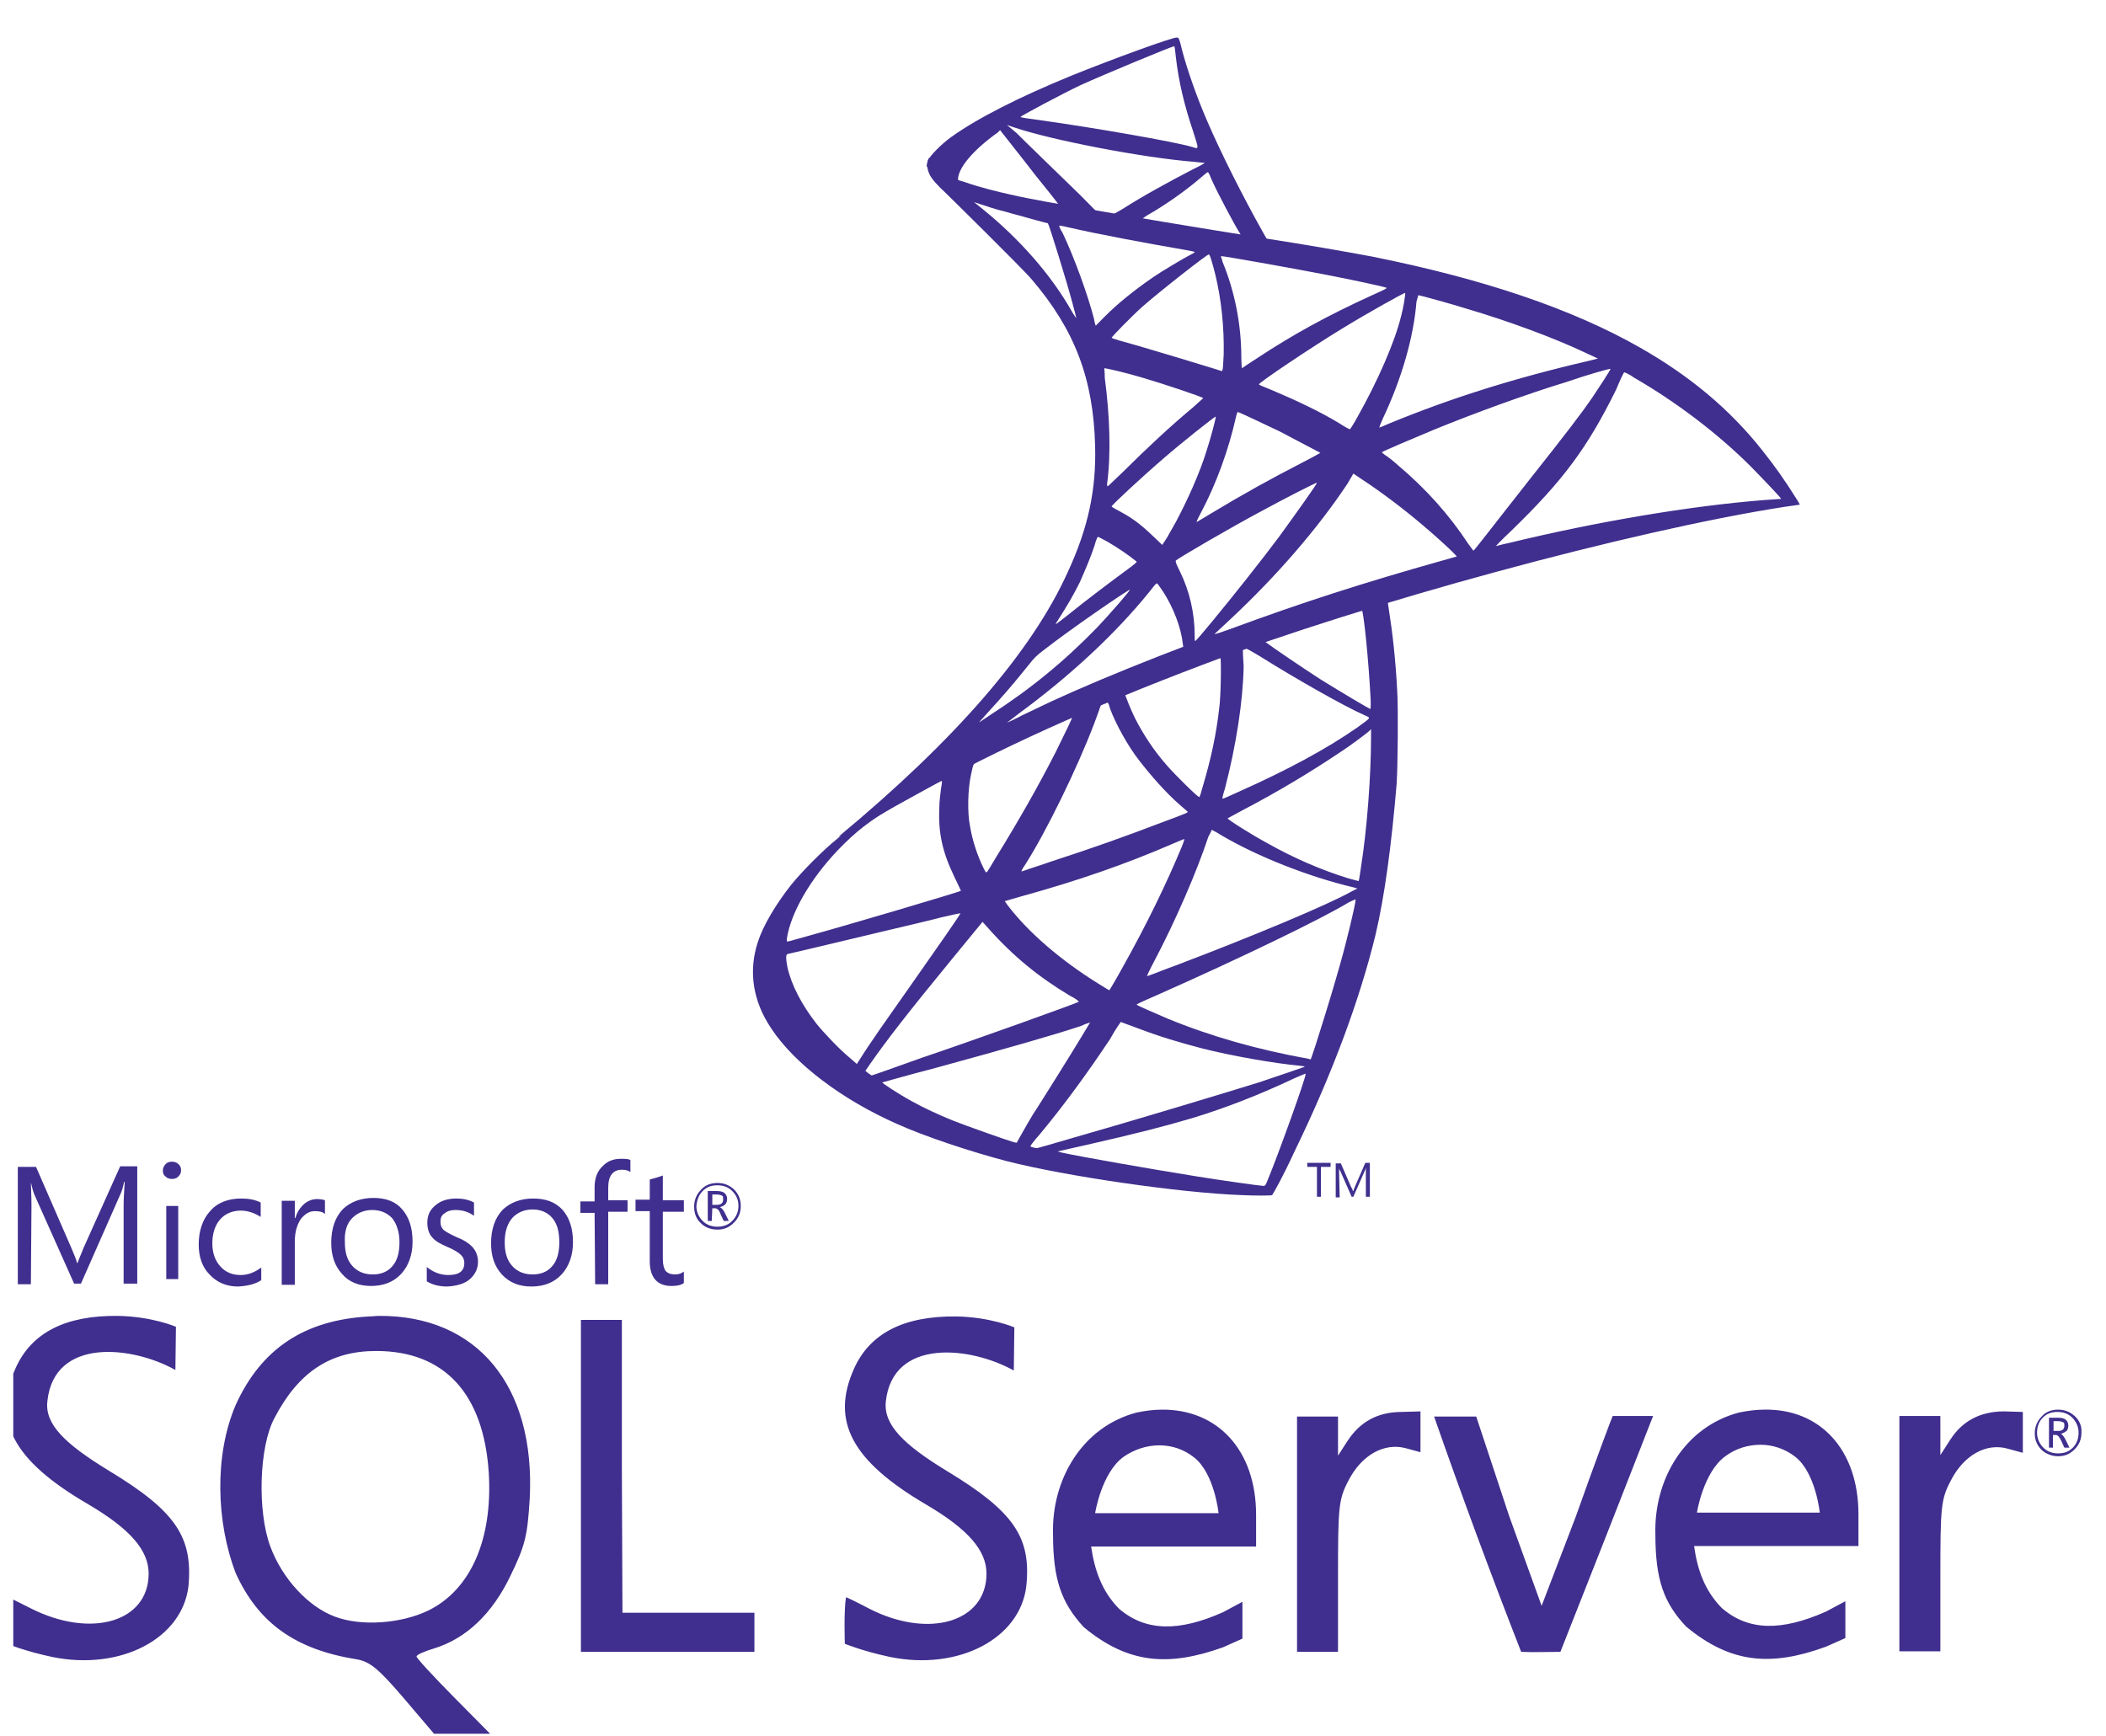 <svg width="57" height="47" viewBox="0 0 57 47" fill="none" xmlns="http://www.w3.org/2000/svg">
<g clip-path="url(#clip0_6645_132101)">
<path d="M38.263 15.641L32.059 17.696L26.655 20.11L25.146 20.515C24.761 20.889 24.361 21.262 23.915 21.636C23.437 22.057 22.991 22.43 22.652 22.711C22.267 23.022 21.713 23.583 21.421 23.941C20.99 24.486 20.651 25.062 20.512 25.498C20.251 26.293 20.374 27.102 20.882 27.85C21.513 28.8 22.791 29.765 24.269 30.419C25.023 30.762 26.301 31.183 27.255 31.432C28.841 31.837 31.92 32.288 33.613 32.35C33.952 32.366 34.414 32.366 34.429 32.35C34.46 32.319 34.737 31.821 35.03 31.183C36.077 29.033 36.816 27.009 37.231 25.296C37.477 24.253 37.662 22.866 37.801 21.216C37.831 20.749 37.847 19.207 37.816 18.693C37.77 17.836 37.693 17.151 37.585 16.466C37.57 16.373 37.554 16.279 37.57 16.279C37.585 16.264 37.647 16.248 38.416 16.03L38.263 15.641ZM36.846 16.482C36.908 16.482 37.046 17.945 37.093 18.864C37.108 19.051 37.093 19.191 37.093 19.191C37.062 19.191 36.307 18.74 35.753 18.397C35.291 18.101 34.398 17.494 34.26 17.385C34.214 17.354 34.214 17.354 34.599 17.213C35.245 16.98 36.785 16.482 36.846 16.482ZM33.675 17.541C33.721 17.541 33.829 17.603 34.091 17.759C35.06 18.366 36.369 19.113 36.939 19.363C37.108 19.44 37.123 19.409 36.739 19.69C35.892 20.281 34.814 20.858 33.521 21.434C33.29 21.543 33.105 21.621 33.09 21.621C33.075 21.621 33.105 21.496 33.151 21.356C33.459 20.172 33.644 18.973 33.66 18.023C33.629 17.541 33.629 17.541 33.675 17.541ZM33.028 17.79C33.059 17.821 33.044 18.88 32.998 19.176C32.921 19.861 32.782 20.515 32.566 21.247C32.52 21.418 32.474 21.574 32.459 21.574C32.443 21.605 31.797 20.967 31.581 20.717C31.212 20.297 30.935 19.861 30.719 19.44C30.611 19.222 30.442 18.802 30.457 18.802C30.534 18.74 33.013 17.774 33.028 17.79ZM29.965 19.004C29.996 19.02 30.026 19.098 30.042 19.176C30.196 19.596 30.534 20.203 30.827 20.577C31.15 20.998 31.566 21.465 31.904 21.761C32.012 21.854 32.12 21.948 32.136 21.963C32.166 21.994 32.166 21.994 31.412 22.275C30.519 22.617 29.564 22.96 28.456 23.318C28.194 23.412 27.933 23.489 27.671 23.583C27.625 23.598 27.64 23.567 27.763 23.38C28.317 22.508 29.149 20.811 29.611 19.596C29.688 19.394 29.765 19.176 29.78 19.129C29.795 19.067 29.826 19.035 29.888 19.004C29.919 19.02 29.949 19.004 29.965 19.004ZM29.026 19.394C29.041 19.409 28.795 19.908 28.564 20.375C28.102 21.278 27.609 22.15 26.947 23.225C26.84 23.412 26.732 23.583 26.716 23.598C26.686 23.63 26.686 23.63 26.609 23.474C26.455 23.162 26.316 22.742 26.255 22.368C26.178 21.994 26.193 21.356 26.285 20.951C26.347 20.655 26.347 20.655 26.486 20.593C27.055 20.297 28.995 19.378 29.026 19.394ZM37.108 19.736V19.939C37.108 20.998 37 22.446 36.831 23.505C36.8 23.692 36.785 23.848 36.769 23.848C36.769 23.848 36.631 23.816 36.477 23.77C35.769 23.552 35.014 23.225 34.322 22.835C33.86 22.586 33.198 22.166 33.228 22.15C33.228 22.15 33.429 22.041 33.66 21.916C34.583 21.434 35.461 20.904 36.23 20.39C36.523 20.203 36.954 19.877 37.046 19.799L37.108 19.736ZM25.485 21.138C25.5 21.138 25.5 21.169 25.47 21.34C25.454 21.465 25.423 21.698 25.423 21.854C25.392 22.54 25.5 23.053 25.839 23.754C25.931 23.941 26.008 24.112 26.008 24.112C25.977 24.143 22.868 25.062 21.898 25.327C21.605 25.405 21.359 25.483 21.328 25.483C21.297 25.498 21.297 25.483 21.297 25.405C21.405 24.704 21.929 23.801 22.668 23.022C23.16 22.508 23.545 22.212 24.207 21.823C24.684 21.574 25.408 21.154 25.485 21.138C25.47 21.138 25.47 21.138 25.485 21.138ZM32.797 22.462C32.797 22.462 32.921 22.524 33.044 22.602C34.044 23.194 35.445 23.739 36.631 24.019L36.739 24.05L36.585 24.128C35.953 24.486 33.906 25.343 31.812 26.137C31.504 26.246 31.212 26.37 31.15 26.386C31.089 26.417 31.042 26.417 31.042 26.417C31.042 26.417 31.119 26.246 31.227 26.043C31.812 24.938 32.397 23.583 32.705 22.648C32.767 22.54 32.797 22.462 32.797 22.462ZM32.059 22.711C32.059 22.711 32.028 22.82 31.982 22.929C31.566 23.925 31.042 25.016 30.35 26.246C30.18 26.557 30.026 26.806 30.026 26.806C30.026 26.806 29.888 26.729 29.718 26.62C28.718 25.997 27.84 25.249 27.271 24.502L27.194 24.393L27.625 24.268C29.149 23.848 30.457 23.396 31.751 22.835C31.889 22.773 32.043 22.711 32.059 22.711ZM36.692 24.346C36.692 24.455 36.461 25.436 36.261 26.137C36.092 26.729 35.953 27.196 35.692 28.021C35.584 28.379 35.476 28.675 35.476 28.675C35.476 28.675 35.445 28.675 35.415 28.66C34.029 28.41 32.767 28.052 31.597 27.57C31.273 27.429 30.796 27.227 30.765 27.196C30.75 27.18 31.042 27.056 31.396 26.9C33.536 25.95 35.738 24.891 36.508 24.424C36.6 24.377 36.677 24.346 36.692 24.346ZM25.993 24.72C26.008 24.735 25.408 25.592 24.577 26.775C24.284 27.196 23.945 27.678 23.822 27.85C23.699 28.037 23.499 28.317 23.391 28.488L23.191 28.8L22.976 28.613C22.729 28.41 22.298 27.959 22.098 27.71C21.698 27.196 21.421 26.666 21.313 26.183C21.267 25.95 21.267 25.841 21.313 25.825C21.39 25.81 22.637 25.514 23.807 25.234C24.453 25.078 25.208 24.907 25.485 24.829C25.762 24.766 25.977 24.72 25.993 24.72ZM26.593 24.953L26.747 25.125C27.425 25.888 28.117 26.448 28.949 26.947C29.103 27.024 29.21 27.102 29.195 27.118C29.164 27.149 26.301 28.177 24.962 28.628C24.223 28.893 23.607 29.111 23.591 29.111C23.591 29.111 23.545 29.08 23.499 29.049L23.422 28.987L23.561 28.784C24.007 28.146 24.561 27.429 25.762 25.965L26.593 24.953ZM30.334 27.663C30.334 27.663 30.55 27.741 30.796 27.834C31.412 28.068 31.889 28.208 32.536 28.379C33.336 28.582 34.491 28.784 35.168 28.846C35.276 28.862 35.322 28.862 35.307 28.878C35.276 28.893 34.583 29.127 34.075 29.298C33.275 29.547 30.811 30.295 28.795 30.871C28.425 30.98 28.102 31.073 28.087 31.073C28.04 31.089 27.887 31.042 27.887 31.027C27.887 31.011 27.994 30.871 28.133 30.715C28.81 29.905 29.472 28.987 30.042 28.13C30.196 27.85 30.334 27.663 30.334 27.663ZM29.503 27.679C29.503 27.679 29.18 28.224 28.595 29.158C28.348 29.547 28.071 29.999 27.963 30.155C27.871 30.31 27.733 30.544 27.656 30.684L27.517 30.933L27.44 30.918C27.271 30.871 26.085 30.451 25.777 30.326C25.392 30.17 24.992 29.983 24.684 29.812C24.315 29.61 23.838 29.298 23.884 29.298C23.899 29.298 24.53 29.111 25.316 28.909C27.363 28.348 28.502 28.021 29.257 27.772C29.38 27.71 29.503 27.679 29.503 27.679ZM35.338 29.064C35.368 29.111 34.599 31.245 34.322 31.914C34.26 32.07 34.245 32.101 34.198 32.101C34.121 32.101 33.013 31.945 32.351 31.837C31.181 31.65 29.226 31.307 28.733 31.198L28.625 31.167L29.318 31.011C30.827 30.669 31.535 30.482 32.274 30.264C33.198 29.983 34.106 29.625 35.03 29.189C35.184 29.127 35.307 29.064 35.338 29.064Z" fill="#402F8E"/>
<path d="M31.856 1.016C31.748 1 30.085 1.608 29.008 2.044C27.561 2.636 26.437 3.212 25.744 3.71C25.482 3.897 25.159 4.224 25.113 4.349C25.097 4.395 25.082 4.458 25.082 4.504L25.713 5.112L27.206 5.594L30.763 6.233L34.827 6.934L34.873 6.575C34.858 6.575 34.842 6.575 34.842 6.575L34.303 6.498L34.196 6.311C33.642 5.33 33.026 4.099 32.672 3.274C32.395 2.636 32.133 1.888 31.994 1.359C31.917 1.031 31.902 1.016 31.856 1.016ZM31.779 1.25C31.794 1.25 31.81 1.39 31.825 1.545C31.902 2.215 32.056 2.854 32.287 3.539C32.456 4.068 32.456 4.037 32.256 3.975C31.779 3.835 29.639 3.461 28.084 3.243C27.838 3.212 27.622 3.181 27.622 3.165C27.607 3.149 28.746 2.542 29.239 2.308C29.885 2.013 31.656 1.281 31.779 1.25ZM27.253 3.383L27.437 3.445C28.438 3.788 30.932 4.271 32.318 4.38C32.471 4.395 32.61 4.411 32.61 4.411C32.61 4.411 32.487 4.489 32.318 4.567C31.656 4.909 30.917 5.314 30.409 5.641C30.255 5.735 30.116 5.812 30.101 5.812C30.085 5.812 29.978 5.797 29.885 5.781L29.701 5.75L29.239 5.283C28.407 4.473 27.761 3.85 27.514 3.601L27.253 3.383ZM27.068 3.523L27.73 4.364C28.084 4.831 28.453 5.267 28.53 5.376C28.607 5.47 28.669 5.563 28.669 5.563C28.654 5.579 27.715 5.392 27.222 5.283C26.714 5.158 26.498 5.112 26.191 5.003L25.929 4.925V4.862C25.929 4.551 26.329 4.068 27.006 3.585L27.068 3.523ZM32.687 4.66C32.703 4.66 32.733 4.707 32.779 4.831C32.933 5.189 33.441 6.139 33.565 6.326C33.595 6.389 33.672 6.389 33.01 6.28C31.425 6.015 30.917 5.937 30.917 5.921C30.917 5.921 30.963 5.89 31.024 5.844C31.517 5.563 32.01 5.221 32.456 4.847C32.564 4.753 32.656 4.676 32.687 4.66C32.687 4.66 32.672 4.66 32.687 4.66Z" fill="#402F8E"/>
<path d="M25.145 4.27C25.145 4.27 25.037 4.441 25.145 4.69C25.207 4.846 25.391 5.033 25.591 5.219C25.591 5.219 27.685 7.275 27.931 7.571C29.086 8.926 29.594 10.25 29.64 12.072C29.671 13.255 29.456 14.283 28.901 15.482C27.931 17.631 25.869 20.014 22.697 22.646L23.159 22.49C23.452 22.256 23.867 22.023 24.822 21.493C27.039 20.263 29.517 19.142 32.565 17.989C36.953 16.323 44.173 14.361 48.283 13.722L48.715 13.66L48.653 13.551C48.283 12.959 48.022 12.601 47.714 12.212C46.821 11.075 45.728 10.172 44.389 9.409C42.557 8.365 40.17 7.555 37.153 6.948C36.583 6.839 35.336 6.621 34.32 6.465C32.165 6.123 30.779 5.889 29.256 5.624C28.701 5.531 27.885 5.391 27.346 5.266C27.069 5.204 26.531 5.079 26.099 4.924C25.73 4.815 25.253 4.674 25.145 4.27ZM26.361 5.469C26.361 5.469 26.438 5.5 26.546 5.531C26.731 5.593 26.962 5.671 27.223 5.733C27.424 5.796 27.639 5.842 27.839 5.905C28.116 5.983 28.363 6.045 28.363 6.045C28.393 6.076 28.871 7.618 29.024 8.194C29.086 8.412 29.132 8.614 29.132 8.614C29.132 8.614 29.071 8.537 29.009 8.428C28.455 7.446 27.593 6.465 26.592 5.656C26.454 5.547 26.361 5.469 26.361 5.469ZM28.671 6.107C28.701 6.107 28.794 6.123 28.917 6.154C29.717 6.341 31.149 6.605 32.057 6.761C32.211 6.792 32.334 6.808 32.334 6.824C32.334 6.839 32.273 6.87 32.211 6.901C32.057 6.979 31.426 7.353 31.226 7.493C30.703 7.851 30.241 8.225 29.902 8.568C29.764 8.708 29.656 8.817 29.656 8.817C29.656 8.817 29.625 8.739 29.61 8.63C29.44 7.976 29.086 6.995 28.763 6.31C28.701 6.216 28.655 6.107 28.671 6.107C28.655 6.107 28.655 6.107 28.671 6.107ZM32.719 6.886C32.75 6.901 32.796 7.057 32.889 7.415C33.058 8.1 33.135 8.879 33.12 9.595C33.104 9.798 33.104 9.985 33.089 10L33.073 10.047L32.827 9.969C32.319 9.814 31.503 9.564 30.81 9.362C30.41 9.253 30.087 9.159 30.087 9.144C30.087 9.113 30.672 8.521 30.918 8.303C31.395 7.882 32.688 6.87 32.719 6.886ZM33.043 6.933C33.058 6.917 34.982 7.26 35.86 7.431C36.506 7.555 37.461 7.758 37.523 7.789C37.553 7.805 37.446 7.851 37.138 7.991C35.906 8.552 34.982 9.066 34.059 9.673C33.812 9.829 33.612 9.969 33.612 9.969C33.612 9.969 33.597 9.829 33.597 9.673C33.597 8.77 33.412 7.867 33.089 7.088C33.073 7.01 33.043 6.948 33.043 6.933ZM38.031 7.929C38.046 7.945 37.984 8.334 37.923 8.552C37.753 9.253 37.291 10.312 36.737 11.293C36.645 11.464 36.553 11.604 36.537 11.62C36.522 11.62 36.399 11.558 36.26 11.464C35.721 11.137 35.09 10.841 34.428 10.561C34.243 10.483 34.074 10.421 34.074 10.405C34.043 10.374 35.552 9.362 36.352 8.879C36.984 8.49 38.015 7.914 38.031 7.929ZM38.385 7.991C38.431 7.991 39.278 8.225 39.724 8.365C40.832 8.692 42.095 9.159 42.911 9.549L43.249 9.705L43.003 9.767C40.986 10.234 39.262 10.779 37.599 11.464C37.461 11.527 37.338 11.573 37.338 11.573C37.322 11.573 37.368 11.464 37.43 11.324C37.938 10.25 38.261 9.128 38.338 8.163C38.369 8.069 38.385 7.991 38.385 7.991ZM29.887 9.969C29.902 9.954 30.549 10.109 30.903 10.218C31.442 10.374 32.565 10.748 32.565 10.779C32.565 10.779 32.442 10.888 32.288 11.028C31.672 11.542 31.087 12.087 30.379 12.788C30.164 12.99 29.994 13.162 29.979 13.162C29.964 13.162 29.964 13.131 29.964 13.099C30.071 12.305 30.041 11.277 29.902 10.234C29.902 10.078 29.887 9.969 29.887 9.969ZM43.588 9.985C43.603 10 43.28 10.483 43.095 10.764C42.818 11.168 42.403 11.713 41.464 12.897C40.971 13.52 40.417 14.236 40.232 14.47C40.047 14.703 39.893 14.906 39.878 14.906C39.878 14.906 39.816 14.828 39.739 14.719C39.216 13.925 38.585 13.224 37.846 12.601C37.707 12.476 37.553 12.352 37.492 12.321C37.446 12.29 37.399 12.243 37.399 12.243C37.399 12.227 38.2 11.885 38.8 11.636C39.862 11.2 41.31 10.67 42.387 10.343C42.972 10.14 43.588 9.969 43.588 9.985ZM43.958 10.078C43.973 10.078 44.096 10.125 44.219 10.218C45.358 10.873 46.482 11.729 47.36 12.601C47.606 12.85 48.222 13.489 48.206 13.504C48.206 13.504 47.991 13.52 47.745 13.536C45.774 13.691 43.249 14.112 40.817 14.703C40.648 14.735 40.509 14.781 40.494 14.781C40.478 14.781 40.663 14.594 40.894 14.376C42.326 12.99 42.972 12.103 43.742 10.545C43.85 10.281 43.942 10.094 43.958 10.078C43.942 10.078 43.942 10.078 43.958 10.078ZM33.504 11.153C33.566 11.168 34.182 11.464 34.644 11.682C35.059 11.9 35.706 12.243 35.737 12.258C35.737 12.258 35.521 12.383 35.244 12.523C34.367 12.975 33.612 13.395 32.812 13.878C32.581 14.018 32.396 14.127 32.396 14.127C32.381 14.127 32.381 14.112 32.504 13.878C32.919 13.099 33.258 12.165 33.458 11.262C33.474 11.2 33.489 11.153 33.504 11.153ZM32.904 11.277C32.919 11.293 32.766 11.869 32.658 12.196C32.473 12.803 32.134 13.551 31.826 14.127C31.749 14.267 31.642 14.454 31.58 14.563L31.457 14.75L31.195 14.501C30.887 14.205 30.641 14.018 30.318 13.847C30.195 13.785 30.087 13.722 30.087 13.707C30.087 13.676 30.887 12.928 31.503 12.399C31.95 12.009 32.889 11.262 32.904 11.277ZM36.63 12.819L36.861 12.975C37.384 13.317 38 13.785 38.477 14.19C38.739 14.408 39.262 14.875 39.37 14.999L39.431 15.062L39.047 15.171C36.891 15.778 35.244 16.308 33.304 17.024C33.089 17.102 32.904 17.164 32.889 17.164C32.858 17.164 32.842 17.195 33.32 16.744C34.551 15.591 35.66 14.314 36.476 13.084L36.63 12.819ZM35.644 13.068C35.66 13.084 35.013 13.987 34.628 14.517C34.166 15.139 33.35 16.167 32.796 16.837C32.565 17.117 32.365 17.351 32.35 17.351C32.334 17.351 32.334 17.289 32.334 17.18C32.334 16.603 32.196 15.996 31.934 15.466C31.826 15.248 31.811 15.202 31.826 15.171C31.919 15.093 33.273 14.299 34.151 13.831C34.721 13.52 35.629 13.053 35.644 13.068ZM29.717 14.532C29.733 14.532 29.84 14.594 29.964 14.657C30.256 14.828 30.533 15.015 30.764 15.202C30.779 15.217 30.656 15.311 30.487 15.435C30.041 15.762 29.363 16.276 28.978 16.588C28.563 16.915 28.547 16.93 28.593 16.852C28.901 16.37 29.055 16.105 29.225 15.762C29.363 15.451 29.517 15.093 29.625 14.766C29.656 14.641 29.702 14.532 29.717 14.532ZM31.303 15.793C31.334 15.793 31.349 15.825 31.488 16.027C31.749 16.432 31.965 16.977 32.011 17.413L32.026 17.507L31.38 17.756C30.225 18.207 29.163 18.659 28.455 18.986C28.255 19.079 27.901 19.251 27.67 19.36C27.439 19.484 27.254 19.562 27.254 19.562C27.254 19.562 27.393 19.453 27.577 19.313C28.978 18.285 30.195 17.148 31.103 16.027C31.195 15.903 31.288 15.793 31.303 15.793ZM30.579 15.965C30.595 15.98 30.056 16.603 29.702 16.977C28.794 17.912 27.901 18.643 26.792 19.36C26.654 19.453 26.531 19.531 26.515 19.547C26.484 19.562 26.531 19.515 27.008 18.986C27.316 18.643 27.547 18.363 27.824 18.02C28.009 17.787 28.039 17.756 28.286 17.569C28.963 17.039 30.549 15.949 30.579 15.965Z" fill="#402F8E"/>
<path d="M10.258 35.619C10.165 35.619 10.089 35.634 9.996 35.634C8.241 35.728 7.071 36.506 6.378 38.032C5.793 39.403 5.855 41.209 6.378 42.58C6.994 43.935 7.995 44.651 9.658 44.916C10.012 44.978 10.242 45.165 10.935 45.975L11.782 46.971H13.306L12.29 45.944C11.736 45.383 11.274 44.885 11.274 44.838C11.274 44.791 11.489 44.698 11.751 44.62C12.613 44.355 13.322 43.685 13.814 42.658C14.214 41.832 14.276 41.583 14.338 40.555C14.492 37.503 12.906 35.603 10.258 35.619ZM11.597 43.592C10.858 43.95 9.781 44.028 9.073 43.763C8.349 43.498 7.641 42.736 7.317 41.863C6.963 40.913 7.01 39.169 7.425 38.391C8.072 37.145 8.934 36.569 10.181 36.569C12.028 36.569 13.091 37.721 13.229 39.87C13.337 41.676 12.736 43.031 11.597 43.592ZM37.938 38.219C37.291 38.219 36.814 38.484 36.475 38.998L36.214 39.403V38.344H35.105V44.713H36.214V42.673C36.214 40.804 36.229 40.586 36.491 40.088C36.845 39.387 37.461 39.045 38.045 39.2L38.446 39.309V38.204L37.938 38.219ZM31.441 38.157C31.226 38.157 30.995 38.188 30.764 38.235C29.286 38.624 28.455 40.057 28.501 41.536C28.501 42.767 28.732 43.389 29.332 44.044C30.533 45.04 31.626 45.118 33.104 44.589C33.35 44.48 33.627 44.355 33.627 44.355V43.358L33.104 43.639C31.918 44.168 31.01 44.168 30.287 43.545C29.825 43.078 29.625 42.502 29.532 41.863H33.997V41.007C33.997 39.247 32.95 38.141 31.441 38.157ZM29.64 40.96C29.64 40.96 29.809 39.87 30.41 39.434C30.702 39.231 31.041 39.123 31.38 39.123C31.718 39.123 32.042 39.231 32.319 39.45C32.873 39.886 32.981 40.96 32.981 40.96H29.64ZM2.945 39.808C1.745 39.076 1.206 38.546 1.283 37.923C1.467 36.195 3.577 36.428 4.747 37.083L4.762 35.914C4.762 35.914 4.115 35.634 3.192 35.619C1.775 35.603 0.852 36.07 0.421 37.036C-0.211 38.453 0.344 39.527 2.376 40.711C3.515 41.381 4.023 41.957 4.023 42.595C4.023 43.903 2.468 44.355 0.852 43.545C0.513 43.374 0.236 43.234 0.22 43.234C0.159 43.608 0.19 44.495 0.19 44.495C0.19 44.495 0.682 44.698 1.421 44.853C3.269 45.227 4.931 44.355 5.101 42.938C5.224 41.599 4.747 40.898 2.945 39.808ZM47.744 38.157C47.529 38.157 47.298 38.188 47.067 38.235C45.589 38.624 44.758 40.057 44.804 41.536C44.804 42.767 45.035 43.389 45.635 44.028C46.836 45.025 47.929 45.118 49.422 44.573C49.669 44.464 49.946 44.34 49.946 44.34V43.343L49.422 43.623C48.221 44.153 47.329 44.153 46.605 43.53C46.143 43.062 45.943 42.502 45.851 41.848H50.3V40.991C50.3 39.231 49.253 38.126 47.744 38.157ZM45.928 40.945C45.928 40.945 46.097 39.855 46.697 39.418C46.99 39.2 47.329 39.107 47.652 39.107C47.975 39.107 48.314 39.216 48.591 39.434C49.145 39.87 49.253 40.945 49.253 40.945H45.928ZM25.637 39.823C24.436 39.091 23.913 38.562 23.975 37.939C24.159 36.21 26.268 36.444 27.439 37.098L27.454 35.93C27.454 35.93 26.807 35.65 25.884 35.634C24.467 35.619 23.544 36.086 23.113 37.051C22.481 38.468 23.051 39.543 25.068 40.727C26.207 41.396 26.7 41.972 26.7 42.595C26.7 43.903 25.145 44.371 23.528 43.545C23.205 43.374 22.912 43.234 22.897 43.234C22.835 43.608 22.866 44.495 22.866 44.495C22.866 44.495 23.359 44.698 24.098 44.853C25.945 45.227 27.608 44.355 27.777 42.938C27.916 41.614 27.439 40.913 25.637 39.823ZM54.241 38.204C53.594 38.204 53.102 38.468 52.778 38.982L52.517 39.387V38.328H51.408V44.698H52.517V42.673C52.517 40.804 52.532 40.586 52.794 40.088C53.148 39.387 53.764 39.045 54.349 39.216L54.749 39.325V38.219L54.241 38.204ZM16.831 39.792V35.728H15.723V44.713H20.419V43.654H16.847L16.831 39.792ZM42.649 41.054L41.725 43.467L40.847 41.038L39.955 38.344H38.815C39.554 40.462 40.355 42.627 41.171 44.713C41.525 44.729 41.879 44.713 42.233 44.713L43.48 41.552L44.742 38.328H43.649C43.634 38.344 43.157 39.621 42.649 41.054ZM19.418 33.283C19.603 33.283 19.741 33.22 19.864 33.096C19.987 32.971 20.049 32.831 20.049 32.644C20.049 32.457 19.987 32.317 19.864 32.193C19.741 32.084 19.603 32.021 19.418 32.021C19.233 32.021 19.079 32.084 18.971 32.208C18.848 32.333 18.787 32.488 18.787 32.66C18.787 32.847 18.848 33.002 18.971 33.111C19.079 33.22 19.233 33.283 19.418 33.283ZM19.018 32.239C19.125 32.13 19.248 32.084 19.418 32.084C19.572 32.084 19.71 32.13 19.818 32.239C19.926 32.348 19.987 32.473 19.987 32.644C19.987 32.8 19.926 32.94 19.818 33.049C19.71 33.158 19.572 33.205 19.418 33.205C19.264 33.205 19.125 33.158 19.018 33.049C18.91 32.94 18.848 32.8 18.848 32.644C18.864 32.488 18.91 32.348 19.018 32.239ZM19.279 32.706H19.356C19.402 32.706 19.464 32.753 19.495 32.847L19.587 33.049H19.726L19.618 32.831C19.572 32.738 19.526 32.691 19.479 32.675C19.541 32.66 19.587 32.644 19.633 32.597C19.664 32.566 19.68 32.504 19.68 32.457C19.68 32.395 19.664 32.348 19.618 32.302C19.572 32.255 19.495 32.239 19.387 32.239H19.156V33.049H19.264L19.279 32.706ZM19.279 32.333H19.387C19.464 32.333 19.51 32.348 19.541 32.364C19.572 32.379 19.572 32.411 19.572 32.473C19.572 32.566 19.51 32.613 19.402 32.613H19.279V32.333ZM0.852 32.629C0.852 32.348 0.836 32.13 0.836 32.006C0.867 32.146 0.898 32.255 0.929 32.333L2.006 34.746H2.191L3.269 32.302C3.299 32.239 3.33 32.13 3.361 31.99H3.376C3.361 32.239 3.346 32.442 3.346 32.613V34.746H3.715V31.57H3.253L2.253 33.797C2.222 33.89 2.16 34.015 2.099 34.186H2.083C2.068 34.093 2.006 33.968 1.945 33.812L0.975 31.585H0.482V34.762H0.836L0.852 32.629ZM4.5 32.644H4.824V34.622H4.5V32.644ZM4.654 31.912C4.716 31.912 4.777 31.897 4.824 31.85C4.87 31.803 4.901 31.756 4.901 31.679C4.901 31.616 4.885 31.554 4.824 31.507C4.777 31.461 4.716 31.445 4.654 31.445C4.593 31.445 4.531 31.461 4.485 31.507C4.439 31.554 4.408 31.616 4.408 31.679C4.408 31.756 4.423 31.803 4.485 31.85C4.531 31.897 4.593 31.912 4.654 31.912ZM7.071 34.653V34.31C6.902 34.435 6.717 34.513 6.517 34.513C6.286 34.513 6.101 34.435 5.963 34.279C5.824 34.124 5.747 33.921 5.747 33.656C5.747 33.376 5.824 33.158 5.963 33.002C6.101 32.847 6.301 32.769 6.517 32.769C6.702 32.769 6.886 32.831 7.056 32.94V32.551C6.902 32.473 6.732 32.442 6.532 32.442C6.178 32.442 5.886 32.551 5.686 32.784C5.486 33.002 5.378 33.314 5.378 33.688C5.378 34.015 5.47 34.295 5.67 34.497C5.87 34.715 6.132 34.824 6.44 34.824C6.702 34.809 6.902 34.762 7.071 34.653ZM7.979 33.61C7.979 33.345 8.041 33.142 8.149 32.987C8.257 32.862 8.364 32.784 8.518 32.784C8.641 32.784 8.734 32.8 8.795 32.862V32.488C8.749 32.473 8.672 32.457 8.58 32.457C8.457 32.457 8.334 32.504 8.241 32.582C8.133 32.675 8.041 32.8 7.995 32.971H7.979V32.504H7.625V34.778H7.979V33.61ZM10.042 34.809C10.381 34.809 10.658 34.7 10.858 34.482C11.058 34.264 11.166 33.968 11.166 33.61C11.166 33.236 11.074 32.956 10.889 32.738C10.704 32.52 10.443 32.426 10.104 32.426C9.765 32.426 9.488 32.535 9.288 32.722C9.073 32.94 8.965 33.252 8.965 33.641C8.965 33.983 9.057 34.264 9.257 34.482C9.442 34.7 9.704 34.809 10.042 34.809ZM9.534 32.971C9.673 32.831 9.858 32.753 10.073 32.753C10.304 32.753 10.473 32.831 10.612 32.971C10.735 33.127 10.812 33.345 10.812 33.625C10.812 33.906 10.751 34.124 10.627 34.264C10.504 34.419 10.319 34.497 10.089 34.497C9.858 34.497 9.673 34.419 9.534 34.264C9.396 34.108 9.334 33.906 9.334 33.625C9.319 33.345 9.38 33.127 9.534 32.971ZM12.721 34.622C12.86 34.497 12.937 34.342 12.937 34.155C12.937 33.983 12.875 33.843 12.767 33.734C12.675 33.641 12.552 33.563 12.352 33.485C12.182 33.407 12.075 33.345 12.013 33.298C11.951 33.236 11.921 33.174 11.921 33.065C11.921 32.971 11.951 32.893 12.028 32.847C12.105 32.784 12.198 32.753 12.321 32.753C12.521 32.753 12.675 32.8 12.829 32.909V32.551C12.69 32.473 12.521 32.442 12.352 32.442C12.121 32.442 11.921 32.504 11.782 32.629C11.628 32.753 11.566 32.909 11.566 33.096C11.566 33.267 11.613 33.407 11.705 33.501C11.782 33.594 11.921 33.672 12.105 33.75C12.29 33.828 12.413 33.906 12.475 33.968C12.536 34.03 12.567 34.093 12.567 34.186C12.567 34.404 12.429 34.513 12.136 34.513C11.921 34.513 11.72 34.435 11.551 34.295V34.684C11.705 34.778 11.89 34.824 12.105 34.824C12.367 34.809 12.582 34.746 12.721 34.622ZM14.43 32.442C14.091 32.442 13.814 32.551 13.614 32.738C13.399 32.956 13.291 33.267 13.291 33.656C13.291 33.999 13.383 34.279 13.583 34.497C13.783 34.715 14.045 34.824 14.384 34.824C14.722 34.824 14.999 34.715 15.2 34.497C15.4 34.279 15.508 33.983 15.508 33.625C15.508 33.252 15.415 32.971 15.23 32.753C15.03 32.535 14.769 32.442 14.43 32.442ZM15.138 33.625C15.138 33.906 15.076 34.124 14.953 34.264C14.83 34.419 14.645 34.497 14.415 34.497C14.184 34.497 13.999 34.419 13.86 34.264C13.722 34.108 13.66 33.906 13.66 33.625C13.66 33.329 13.737 33.111 13.876 32.956C14.014 32.816 14.199 32.738 14.415 32.738C14.63 32.738 14.815 32.816 14.938 32.956C15.076 33.111 15.138 33.329 15.138 33.625ZM16.108 34.762H16.462V32.8H16.985V32.488H16.462V32.146C16.462 31.834 16.585 31.663 16.831 31.663C16.924 31.663 17.001 31.679 17.062 31.725V31.398C17.001 31.367 16.909 31.367 16.801 31.367C16.601 31.367 16.447 31.43 16.323 31.554C16.169 31.694 16.093 31.881 16.093 32.146V32.52H15.708V32.831H16.093L16.108 34.762ZM17.586 34.139C17.586 34.575 17.786 34.809 18.171 34.809C18.309 34.809 18.417 34.793 18.509 34.731V34.419C18.448 34.466 18.371 34.497 18.279 34.497C18.155 34.497 18.078 34.466 18.017 34.404C17.971 34.342 17.94 34.233 17.94 34.077V32.8H18.509V32.488H17.94V31.819C17.817 31.866 17.694 31.897 17.586 31.928V32.473H17.201V32.784H17.586V34.139ZM56.15 38.328C56.027 38.219 55.888 38.157 55.703 38.157C55.519 38.157 55.365 38.219 55.257 38.344C55.134 38.468 55.072 38.624 55.072 38.795C55.072 38.982 55.134 39.123 55.257 39.247C55.38 39.356 55.534 39.418 55.703 39.418C55.888 39.418 56.027 39.356 56.15 39.231C56.273 39.107 56.335 38.967 56.335 38.78C56.35 38.593 56.273 38.437 56.15 38.328ZM56.104 39.185C55.996 39.294 55.873 39.341 55.703 39.341C55.549 39.341 55.411 39.294 55.303 39.185C55.195 39.076 55.134 38.936 55.134 38.78C55.134 38.624 55.18 38.484 55.288 38.375C55.395 38.266 55.519 38.219 55.688 38.219C55.842 38.219 55.98 38.266 56.088 38.375C56.196 38.484 56.258 38.624 56.258 38.78C56.258 38.936 56.211 39.076 56.104 39.185ZM55.78 38.811C55.842 38.795 55.888 38.764 55.934 38.733C55.965 38.702 55.98 38.64 55.98 38.593C55.98 38.531 55.965 38.484 55.919 38.437C55.873 38.391 55.796 38.375 55.688 38.375H55.457V39.185H55.565V38.842H55.642C55.688 38.842 55.734 38.889 55.78 38.982L55.873 39.185H56.011L55.904 38.967C55.857 38.873 55.811 38.827 55.78 38.811ZM55.703 38.733H55.58V38.468H55.688C55.765 38.468 55.811 38.484 55.842 38.5C55.873 38.515 55.873 38.546 55.873 38.609C55.857 38.702 55.811 38.733 55.703 38.733ZM35.644 32.395H35.752V31.585H36.013V31.476H35.382V31.585H35.644V32.395ZM36.244 31.788C36.244 31.71 36.244 31.648 36.244 31.601C36.244 31.648 36.26 31.679 36.275 31.694L36.583 32.395H36.629L36.937 31.694C36.953 31.679 36.953 31.648 36.968 31.601C36.968 31.679 36.968 31.725 36.968 31.772V32.395H37.076V31.476H36.953L36.675 32.115C36.675 32.13 36.645 32.177 36.629 32.239H36.614C36.614 32.208 36.598 32.177 36.568 32.13L36.291 31.492H36.152V32.411H36.26L36.244 31.788Z" fill="#402F8E"/>
</g>
<defs>
<clipPath id="clip0_6645_132101">
<rect width="56" height="46" fill="white" transform="translate(0.359 0.93)"/>
</clipPath>
</defs>
</svg>
